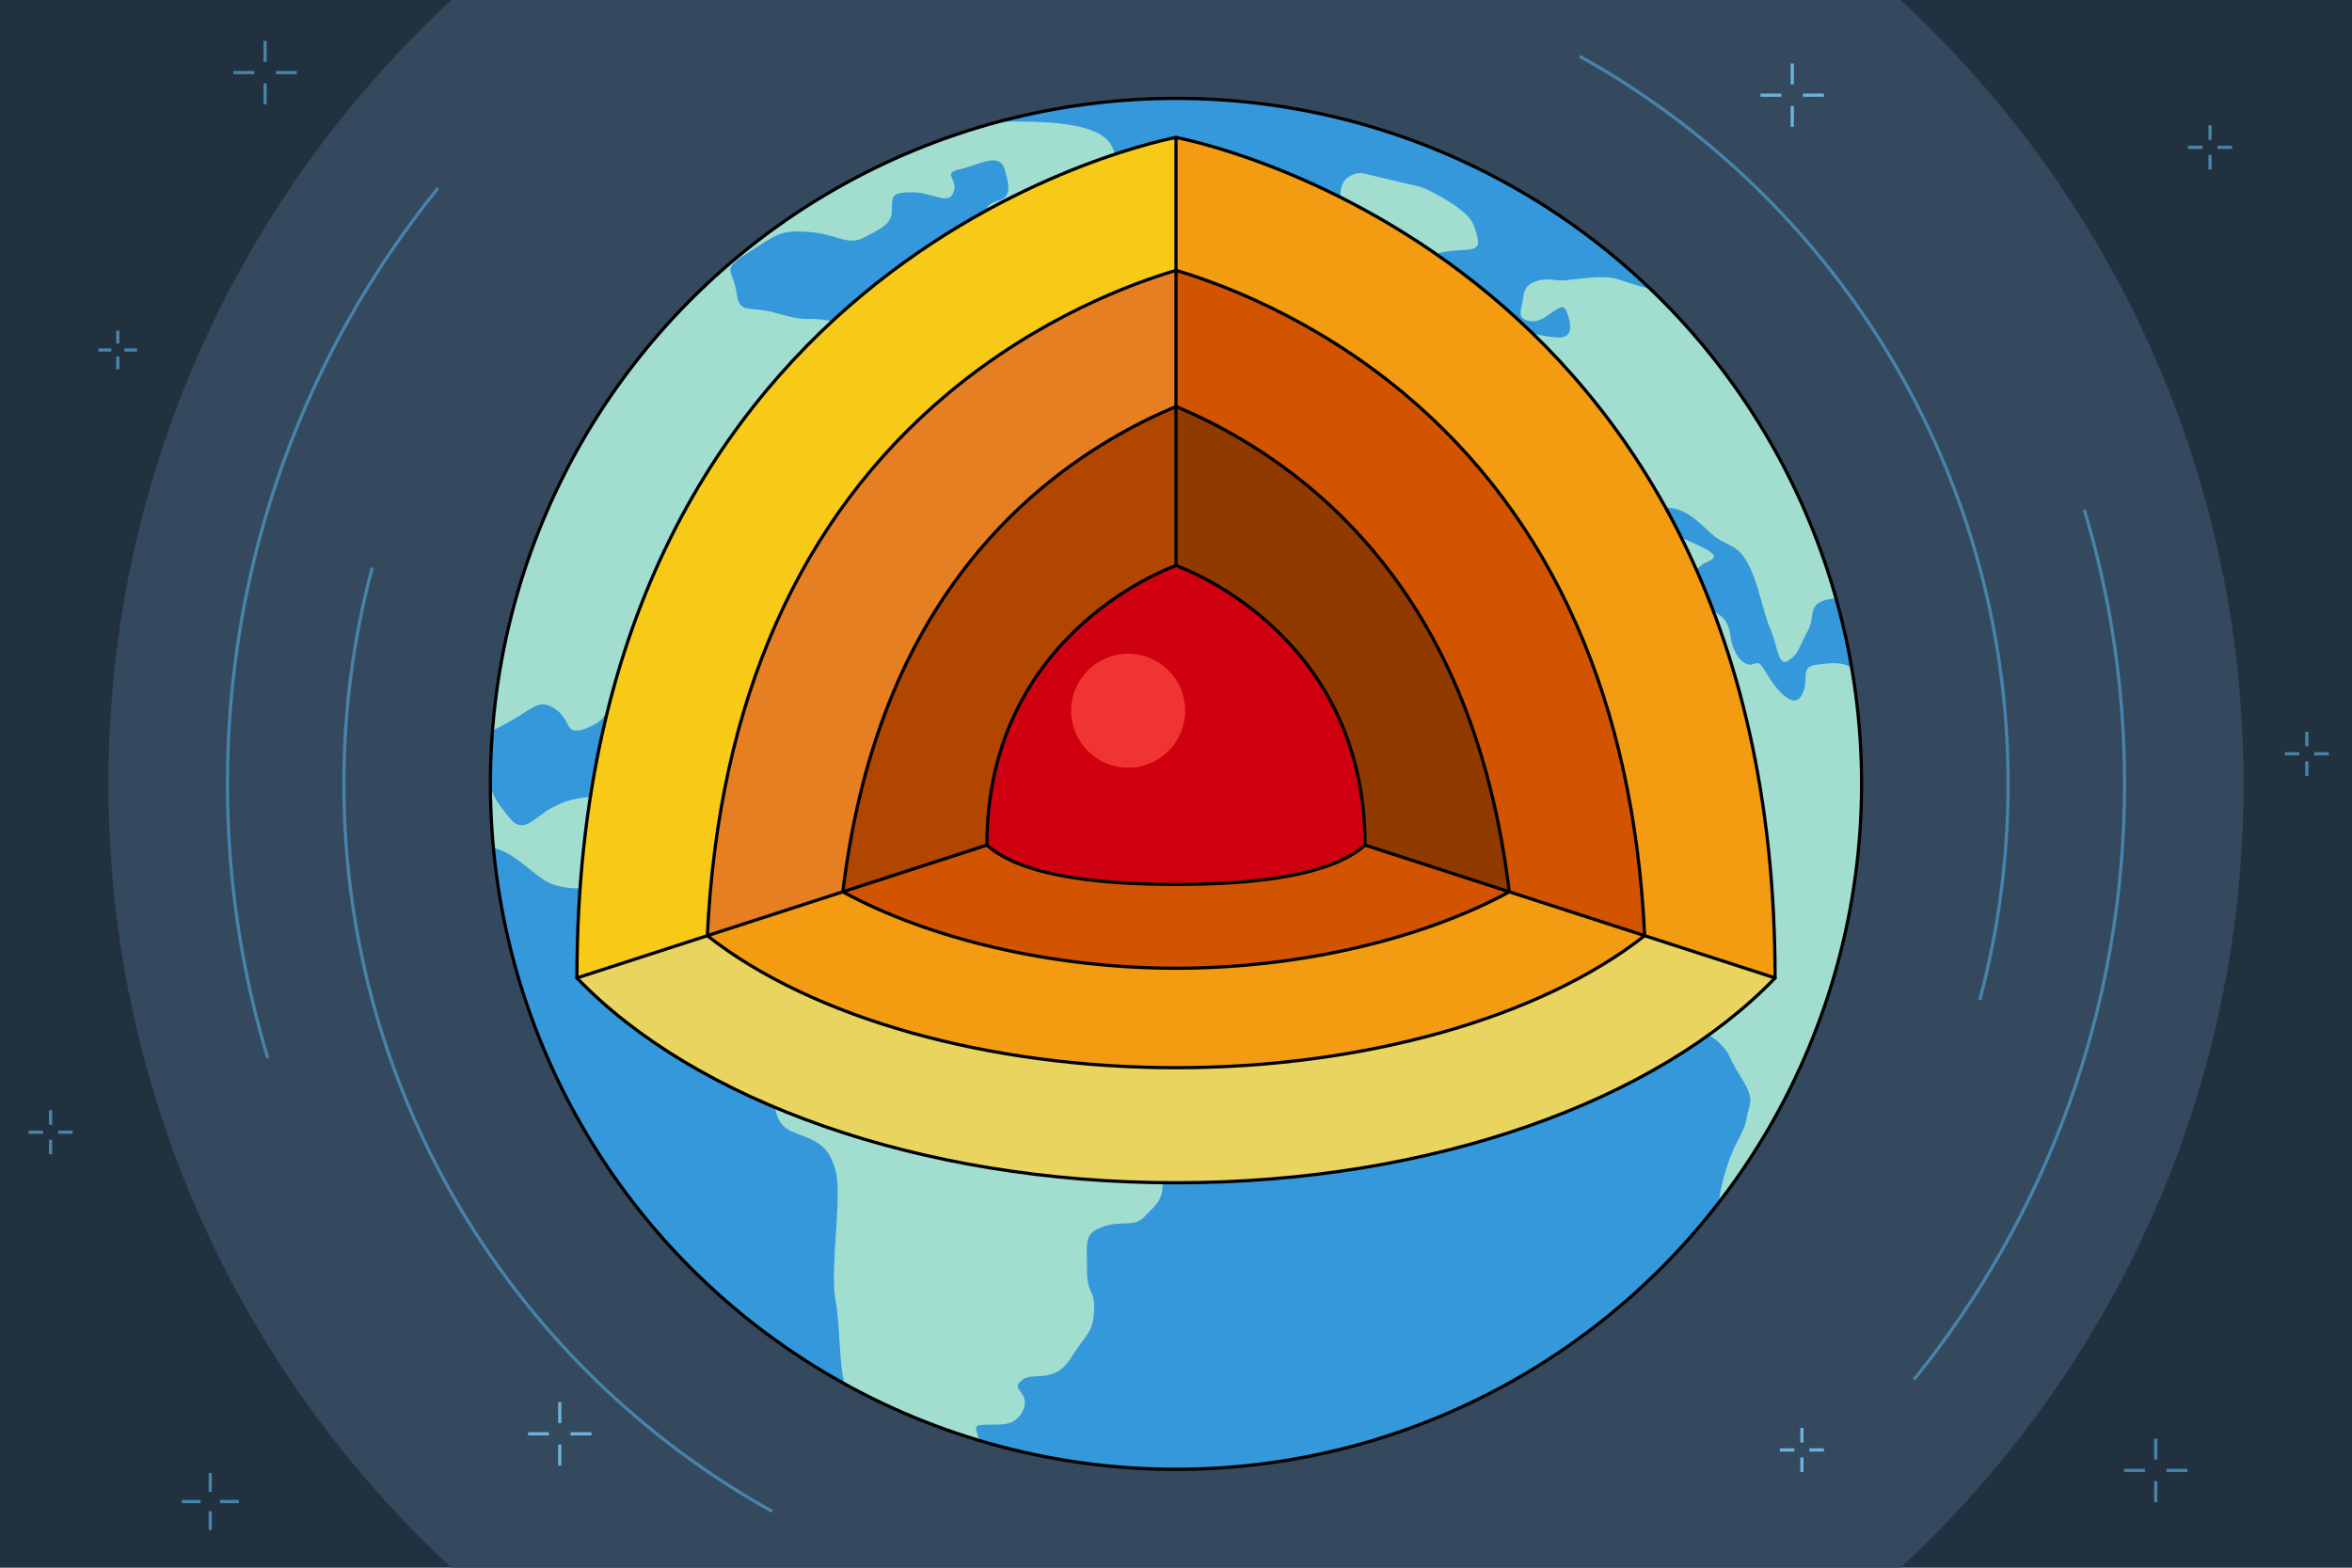 <?xml version="1.0" encoding="utf-8"?>
<!-- Generator: Adobe Illustrator 21.0.2, SVG Export Plug-In . SVG Version: 6.00 Build 0)  -->
<svg version="1.2" baseProfile="tiny" id="Layer_1" xmlns="http://www.w3.org/2000/svg" xmlns:xlink="http://www.w3.org/1999/xlink"
	 x="0px" y="0px" viewBox="0 0 729 486" xml:space="preserve">
<polyline fill="#22313F" points="749,506 -20,506 -20,-20 749,-20 "/>
<path fill="#34495E" d="M33.61,243c0,107.23,51.02,202.54,130.1,263h401.58c79.08-60.46,130.1-155.77,130.1-263
	S644.37,40.46,565.29-20H163.71C84.63,40.46,33.61,135.77,33.61,243z"/>
<g>
	<path fill="none" stroke="#4883AA" stroke-miterlimit="10" d="M613.62,310c5.73-21.36,8.79-43.82,8.79-67
		c0-97.02-53.58-181.51-132.75-225.54"/>
	<path fill="none" stroke="#4883AA" stroke-miterlimit="10" d="M593.24,427.68C634.05,377.2,658.5,312.96,658.5,243
		c0-29.56-4.36-58.09-12.48-85"/>
</g>
<g>
	<path fill="none" stroke="#4883AA" stroke-miterlimit="10" d="M115.38,176c-5.73,21.36-8.79,43.82-8.79,67
		c0,97.02,53.58,181.51,132.75,225.54"/>
	<path fill="none" stroke="#4883AA" stroke-miterlimit="10" d="M135.76,58.32C94.95,108.8,70.5,173.04,70.5,243
		c0,29.56,4.36,58.09,12.48,85"/>
</g>
<circle fill="#3498DB" cx="364.5" cy="243" r="212.5"/>
<path fill="#A2DED0" d="M527.89,174.82c-0.46,0.35-1.17,0.94-2.14,1.73c-1.49-3.37-3.04-6.66-4.63-9.87
	c2.1,0.93,4.43,1.93,6.78,3.11C534.61,173.14,529.24,173.81,527.89,174.82z M445.02,78.7c0.02,0,0.03-0.01,0.05-0.01
	c8.09-2.26,13.91,0.32,12.94-4.53c-0.97-4.85-1.94-6.79-6.47-10.03s-10.35-6.15-12.29-6.47c-1.59-0.26-12.48-2.91-16.39-3.86
	c-0.91-0.22-1.85-0.2-2.74,0.07c-2,0.62-4.92,1.97-4.65,7.29C424.78,65.84,434.8,71.62,445.02,78.7z M474.49,99.58
	c5.04,0.67,9.41-7.39,11.08-3.02c1.68,4.37,2.02,8.4-3.02,8.06c-2.26-0.15-4.86-0.64-7.46-1.2c14.88,14.47,29.13,32.21,41.14,53.94
	c6.99,0.05,10.91,5.39,14.97,8.73c4.08,3.36,7.11,2.35,10.46,8.4c3.36,6.05,4.7,15.12,7.05,20.49c2.35,5.37,2.35,12.09,5.71,9.74
	c3.36-2.35,2.69-3.36,5.71-8.73c3.02-5.37-0.67-9.07,7.73-10.41c0.43-0.07,0.82-0.13,1.22-0.2c-10.4-36.98-30.55-69.88-57.51-95.74
	c-3.06-0.82-6.49-1.82-9.21-2.81c-6.38-2.35-15.79,0.67-20.15,0c-4.37-0.67-9.5,0.34-9.96,4.7S469.45,98.9,474.49,99.58z
	 M286.11,77.24c1.52-1.03,3.03-2.03,4.54-3C288.97,74.61,287.44,75.46,286.11,77.24z M171.98,219.72c5.5,3.56,2.59,9.06,10.35,5.82
	c4.39-1.83,5.1-3.71,5.99-5.1c13.75-55.43,40.73-94.06,69.53-120.76c-0.75-0.25-1.76-0.47-3.07-0.61
	c-6.15-0.65-4.85,0.65-13.91-1.94s-11.64,0.65-12.61-6.47c-0.97-7.12-5.18-6.79,3.56-12.29c8.73-5.5,9.7-7.12,18.76-6.47
	s11.97,4.53,17.47,1.62c5.5-2.91,8.41-4.2,8.41-8.41c0-4.2-0.32-5.5,6.15-5.5s11.32,4.2,12.94,0c1.62-4.2-3.88-5.82,1.94-7.12
	s12.29-5.5,13.91,0c1.62,5.5,1.94,8.73-1.94,9.7c-2.37,0.59-3.65,1.91-4,3.22c15.54-8.55,29.62-14.11,40.13-17.61
	c-1.51-5.39-5.6-10.88-36.27-10.05c-85.48,22.93-149.7,97.83-156.68,188.76c0.56-0.3,1.18-0.62,1.88-0.97
	C165.51,220.04,166.48,216.16,171.98,219.72z M240.15,343.27c0.81,3.43,1.63,6.11,6.01,7.81c6.59,2.56,10.61,3.66,12.81,11.71
	c2.2,8.05-1.83,30.01,0,40.26c1.44,8.06,1.07,19.51,2.8,26c13.13,7.27,27.11,13.18,41.76,17.56c-0.44-1.73-1.01-3-1.01-4.03
	c0-1.83,8.05,0,11.35-1.83c3.29-1.83,4.99-6.27,2.79-8.84c-2.2-2.56-0.88-3.09,0.08-4c3.08-2.92,9.88,1.39,15-6.67
	c5.12-8.05,7.01-7.95,7.38-14.9c0.37-6.95-2.2-4.39-2.2-12.81s-1.1-10.98,4.76-13.18s9.88,0.37,13.18-3.29
	c2.88-3.2,5.76-4.72,5.46-10.44C315.48,366.12,274.06,357.54,240.15,343.27z M573.95,206.98c-3.42-1.88-6.07-1.48-10.78-0.92
	c-5.71,0.67-2.02,4.37-4.7,9.41c-2.69,5.04-8.4-2.35-11.08-6.95c-2.69-4.6-2.69-2.46-5.04-2.46c-2.35,0-5.37-3.69-6.05-9.07
	c-0.52-4.14-2.04-5.69-5.32-7.72c11.82,31.14,19.21,68.68,19.21,113.91v0c-6.01,6.27-12.96,12.2-20.69,17.74
	c0.87,0.41,2.04,1,3.4,2.38c3.99,4.03,2.06,3.36,6.76,10.75c4.7,7.39,2.35,8.06,1.68,12.76c-0.67,4.7-4.37,7.39-7.39,19.48
	c-0.86,3.45-1.15,5.29-1.02,6.29C560.55,336.71,577,291.78,577,243C577,230.72,575.94,218.69,573.95,206.98z M182.98,247.09
	c-4.56,0.34-7.53,1-11.97,3.35c-5.5,2.91-8.73,8.73-13.26,2.91c-3.48-4.47-4.85-5.9-5.75-10.12c0.01,6.62,0.33,13.16,0.93,19.62
	c7.15,1.49,13.5,9.8,18.4,11.31c3.5,1.08,6.01,1.34,8.47,1.16C180.51,265.52,181.58,256.11,182.98,247.09z"/>
<circle fill="none" stroke="#000000" stroke-linecap="round" stroke-linejoin="round" stroke-miterlimit="10" cx="364.5" cy="243" r="212.5"/>
<g>
	<g>
		<path fill="#E9D460" d="M509.76,290.07C477.24,315.67,422.39,331,364.5,331s-112.74-15.33-145.26-40.93l-40.42,13.1v0
			c36.32,37.88,105.85,63.5,185.68,63.5s149.36-25.62,185.68-63.5v0L509.76,290.07z"/>
		<path fill="#F39C12" d="M467.79,276.47c-26.76,14.59-64.89,23.7-103.29,23.7s-76.53-9.1-103.29-23.7l-41.97,13.6
			C251.76,315.67,306.61,331,364.5,331s112.74-15.33,145.26-40.93L467.79,276.47z"/>
		<path fill="#D35400" d="M423.1,261.99c-11.56,10.37-38.1,12.18-58.6,12.18s-47.05-1.8-58.6-12.18l-44.68,14.48
			c26.76,14.59,64.89,23.7,103.29,23.7s76.53-9.1,103.29-23.7L423.1,261.99z"/>
	</g>
	<g>
		<path fill="#F39C12" d="M509.76,290.07l40.42,13.1c0-226.83-185.68-260.56-185.68-260.56v41.21
			c13.25,3.91,42.27,14.48,70.56,38.09C481.22,160.45,506.31,217.42,509.76,290.07z"/>
		<path fill="#D35400" d="M452.01,214.33c7.69,18.36,12.97,39.06,15.78,62.14l0,0l41.97,13.6c-3.45-72.66-28.54-129.62-74.7-168.16
			c-28.29-23.61-57.31-34.18-70.56-38.09v42.2c11.7,4.87,28.65,13.65,45.19,28.35C427.88,170.55,442.12,190.72,452.01,214.33z"/>
		<path fill="#913A00" d="M423.1,261.99L423.1,261.99l44.68,14.48l0,0c-2.81-23.08-8.09-43.78-15.78-62.14
			c-9.89-23.61-24.12-43.78-42.31-59.95c-16.54-14.71-33.49-23.48-45.19-28.35v49.33C364.52,175.34,423.1,195.31,423.1,261.99z"/>
	</g>
	<g>
		<path fill="#F7CA18" d="M219.24,290.07l-40.42,13.1c0-226.83,185.68-260.56,185.68-260.56v41.21
			c-13.25,3.91-42.27,14.48-70.56,38.09C247.78,160.45,222.69,217.42,219.24,290.07z"/>
		<path fill="#E67E22" d="M276.99,214.33c-7.69,18.36-12.97,39.06-15.78,62.14l0,0l-41.97,13.6c3.45-72.66,28.54-129.62,74.7-168.16
			c28.29-23.61,57.31-34.18,70.56-38.09v42.2c-11.7,4.87-28.65,13.65-45.19,28.35C301.12,170.55,286.88,190.72,276.99,214.33z"/>
		<path fill="#B04600" d="M305.9,261.99L305.9,261.99l-44.68,14.48l0,0c2.81-23.08,8.09-43.78,15.78-62.14
			c9.89-23.61,24.12-43.78,42.31-59.95c16.54-14.71,33.49-23.48,45.19-28.35v49.33C364.48,175.34,305.9,195.31,305.9,261.99z"/>
	</g>
	<g>
		<path fill="#CF000F" d="M364.5,175.35c-0.02-0.01-58.6,19.96-58.6,86.64c11.56,10.37,38.1,12.18,58.6,12.18s47.05-1.8,58.6-12.18
			C423.1,195.31,364.52,175.34,364.5,175.35z"/>
		<circle fill="#F03434" cx="349.67" cy="220.33" r="17.67"/>
	</g>
	<g>
		<path fill="none" stroke="#000000" stroke-linecap="round" stroke-linejoin="round" stroke-miterlimit="10" d="M364.5,42.61
			c0,0-185.68,33.73-185.68,260.56v0c36.32,37.88,105.85,63.5,185.68,63.5s149.36-25.62,185.68-63.5v0
			C550.18,76.34,364.5,42.61,364.5,42.61z M364.5,331c-57.89,0-112.74-15.33-145.26-40.93c3.45-72.66,28.54-129.62,74.7-168.16
			c28.29-23.61,57.31-34.18,70.56-38.09c13.25,3.91,42.27,14.48,70.56,38.09c46.16,38.54,71.25,95.5,74.7,168.16
			C477.24,315.67,422.39,331,364.5,331z M452.01,214.33c-9.89-23.61-24.12-43.78-42.31-59.95c-16.54-14.71-33.49-23.48-45.19-28.35
			c-11.7,4.87-28.65,13.65-45.19,28.35c-18.19,16.17-32.42,36.34-42.31,59.95c-7.69,18.36-12.97,39.06-15.78,62.14
			c26.76,14.59,64.89,23.7,103.29,23.7s76.53-9.1,103.29-23.7C464.98,253.39,459.69,232.69,452.01,214.33z M364.5,274.17
			c-20.5,0-47.05-1.8-58.6-12.18c0-66.68,58.58-86.65,58.6-86.64c0.02-0.01,58.6,19.96,58.6,86.64
			C411.55,272.36,385,274.17,364.5,274.17z"/>
		
			<line fill="none" stroke="#000000" stroke-linecap="round" stroke-linejoin="round" stroke-miterlimit="10" x1="178.82" y1="303.17" x2="305.9" y2="261.99"/>
		
			<line fill="none" stroke="#000000" stroke-linecap="round" stroke-linejoin="round" stroke-miterlimit="10" x1="423.1" y1="261.99" x2="550.18" y2="303.17"/>
		
			<line fill="none" stroke="#000000" stroke-linecap="round" stroke-linejoin="round" stroke-miterlimit="10" x1="364.5" y1="175.35" x2="364.5" y2="42.61"/>
	</g>
</g>
<g>
	<line fill="none" stroke="#4883AA" stroke-miterlimit="10" x1="82.17" y1="12.67" x2="82.17" y2="19.17"/>
	<line fill="none" stroke="#4883AA" stroke-miterlimit="10" x1="72.33" y1="22.5" x2="78.83" y2="22.5"/>
	<line fill="none" stroke="#4883AA" stroke-miterlimit="10" x1="82.17" y1="32.33" x2="82.17" y2="25.83"/>
	<line fill="none" stroke="#4883AA" stroke-miterlimit="10" x1="92" y1="22.5" x2="85.5" y2="22.5"/>
</g>
<g>
	<line fill="none" stroke="#4883AA" stroke-miterlimit="10" x1="668.17" y1="446" x2="668.17" y2="452.5"/>
	<line fill="none" stroke="#4883AA" stroke-miterlimit="10" x1="658.33" y1="455.83" x2="664.83" y2="455.83"/>
	<line fill="none" stroke="#4883AA" stroke-miterlimit="10" x1="668.17" y1="465.67" x2="668.17" y2="459.17"/>
	<line fill="none" stroke="#4883AA" stroke-miterlimit="10" x1="678" y1="455.83" x2="671.5" y2="455.83"/>
</g>
<g>
	<line fill="none" stroke="#4883AA" stroke-miterlimit="10" x1="685" y1="38.85" x2="685" y2="43.37"/>
	<line fill="none" stroke="#4883AA" stroke-miterlimit="10" x1="678.17" y1="45.68" x2="682.68" y2="45.68"/>
	<line fill="none" stroke="#4883AA" stroke-miterlimit="10" x1="685" y1="52.52" x2="685" y2="48"/>
	<line fill="none" stroke="#4883AA" stroke-miterlimit="10" x1="691.83" y1="45.68" x2="687.32" y2="45.68"/>
</g>
<g>
	<line fill="none" stroke="#4883AA" stroke-miterlimit="10" x1="715" y1="226.85" x2="715" y2="231.37"/>
	<line fill="none" stroke="#4883AA" stroke-miterlimit="10" x1="708.17" y1="233.68" x2="712.68" y2="233.68"/>
	<line fill="none" stroke="#4883AA" stroke-miterlimit="10" x1="715" y1="240.52" x2="715" y2="236"/>
	<line fill="none" stroke="#4883AA" stroke-miterlimit="10" x1="721.83" y1="233.68" x2="717.32" y2="233.68"/>
</g>
<g>
	<line fill="none" stroke="#4883AA" stroke-miterlimit="10" x1="15.68" y1="344.17" x2="15.68" y2="348.68"/>
	<line fill="none" stroke="#4883AA" stroke-miterlimit="10" x1="8.85" y1="351" x2="13.37" y2="351"/>
	<line fill="none" stroke="#4883AA" stroke-miterlimit="10" x1="15.68" y1="357.83" x2="15.68" y2="353.32"/>
	<line fill="none" stroke="#4883AA" stroke-miterlimit="10" x1="22.52" y1="351" x2="18" y2="351"/>
</g>
<g>
	<line fill="none" stroke="#4883AA" stroke-miterlimit="10" x1="65.17" y1="456.67" x2="65.17" y2="462.51"/>
	<line fill="none" stroke="#4883AA" stroke-miterlimit="10" x1="56.33" y1="465.5" x2="62.17" y2="465.5"/>
	<line fill="none" stroke="#4883AA" stroke-miterlimit="10" x1="65.17" y1="474.33" x2="65.17" y2="468.49"/>
	<line fill="none" stroke="#4883AA" stroke-miterlimit="10" x1="74" y1="465.5" x2="68.16" y2="465.5"/>
</g>
<g>
	<line fill="none" stroke="#4883AA" stroke-miterlimit="10" x1="36.5" y1="102.5" x2="36.5" y2="106.47"/>
	<line fill="none" stroke="#4883AA" stroke-miterlimit="10" x1="30.5" y1="108.5" x2="34.47" y2="108.5"/>
	<line fill="none" stroke="#4883AA" stroke-miterlimit="10" x1="36.5" y1="114.5" x2="36.5" y2="110.53"/>
	<line fill="none" stroke="#4883AA" stroke-miterlimit="10" x1="42.5" y1="108.5" x2="38.53" y2="108.5"/>
</g>
<g>
	<line fill="none" stroke="#6BB3DB" stroke-miterlimit="10" x1="173.5" y1="434.67" x2="173.5" y2="441.17"/>
	<line fill="none" stroke="#6BB3DB" stroke-miterlimit="10" x1="163.67" y1="444.5" x2="170.17" y2="444.5"/>
	<line fill="none" stroke="#6BB3DB" stroke-miterlimit="10" x1="173.5" y1="454.33" x2="173.5" y2="447.83"/>
	<line fill="none" stroke="#6BB3DB" stroke-miterlimit="10" x1="183.33" y1="444.5" x2="176.83" y2="444.5"/>
</g>
<g>
	<line fill="none" stroke="#6BB3DB" stroke-miterlimit="10" x1="555.5" y1="19.67" x2="555.5" y2="26.17"/>
	<line fill="none" stroke="#6BB3DB" stroke-miterlimit="10" x1="545.67" y1="29.5" x2="552.17" y2="29.5"/>
	<line fill="none" stroke="#6BB3DB" stroke-miterlimit="10" x1="555.5" y1="39.33" x2="555.5" y2="32.83"/>
	<line fill="none" stroke="#6BB3DB" stroke-miterlimit="10" x1="565.33" y1="29.5" x2="558.83" y2="29.5"/>
</g>
<g>
	<line fill="none" stroke="#6BB3DB" stroke-miterlimit="10" x1="558.5" y1="442.67" x2="558.5" y2="447.18"/>
	<line fill="none" stroke="#6BB3DB" stroke-miterlimit="10" x1="551.67" y1="449.5" x2="556.18" y2="449.5"/>
	<line fill="none" stroke="#6BB3DB" stroke-miterlimit="10" x1="558.5" y1="456.33" x2="558.5" y2="451.82"/>
	<line fill="none" stroke="#6BB3DB" stroke-miterlimit="10" x1="565.33" y1="449.5" x2="560.82" y2="449.5"/>
</g>
</svg>

